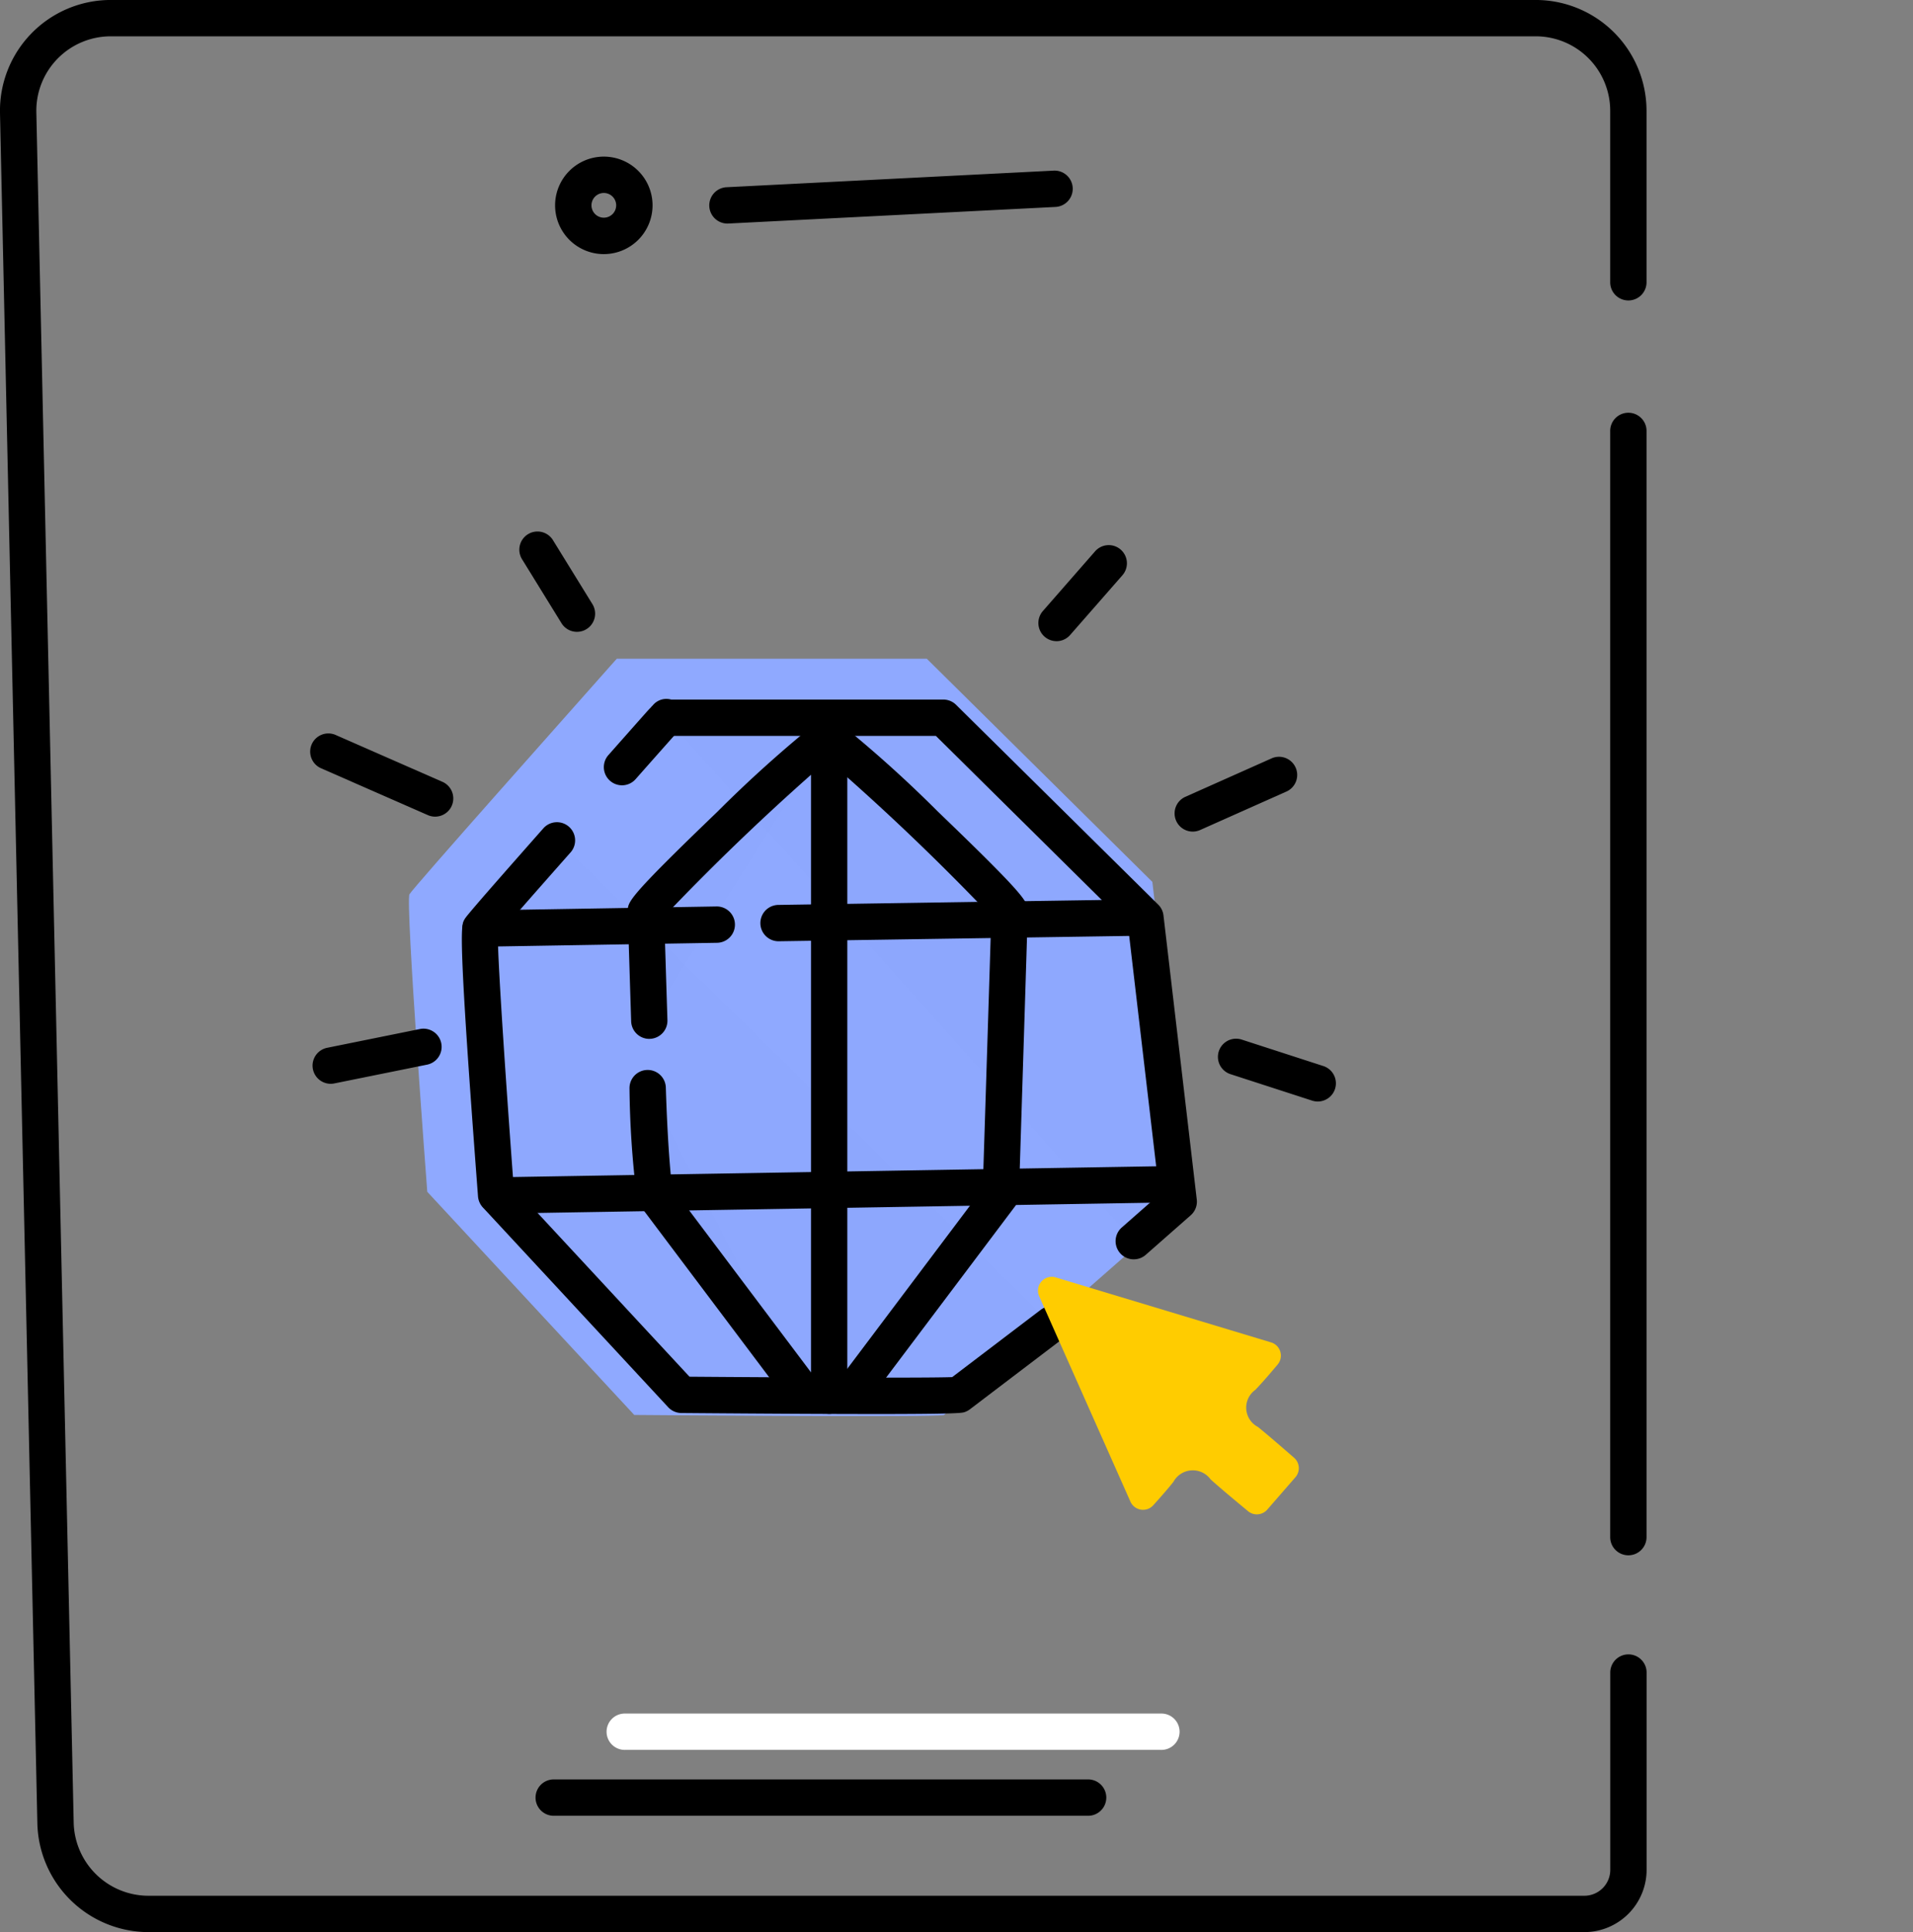 <svg xmlns="http://www.w3.org/2000/svg" xmlns:xlink="http://www.w3.org/1999/xlink" width="108.426" height="109.474" viewBox="0 0 108.426 109.474">
  <rect x="0" y="0" width="108.426" height="109.474" fill="#808080" stroke="none"/>
  <defs>
    <clipPath id="clip-path">
      <rect id="Rettangolo_2556" data-name="Rettangolo 2556" width="108.426" height="109.474" fill="none"/>
    </clipPath>
    <clipPath id="clip-path-2">
      <path id="Tracciato_6787" data-name="Tracciato 6787" d="M241.5,126.618h0v0Z" transform="translate(-241.503 -63.973)" fill="none"/>
    </clipPath>
    <clipPath id="clip-path-3">
      <path id="Tracciato_6791" data-name="Tracciato 6791" d="M82.036,266.516h0Z" transform="translate(-82.036 -266.516)" fill="none"/>
    </clipPath>
    <clipPath id="clip-path-4">
      <rect id="Rettangolo_2539" data-name="Rettangolo 2539" width="3.465" height="3.464" fill="none"/>
    </clipPath>
    <clipPath id="clip-path-5">
      <rect id="Rettangolo_2540" data-name="Rettangolo 2540" width="29.058" height="29.661" fill="none"/>
    </clipPath>
    <clipPath id="clip-path-6">
      <rect id="Rettangolo_2541" data-name="Rettangolo 2541" width="2.509" height="2.822" fill="none"/>
    </clipPath>
    <clipPath id="clip-path-7">
      <rect id="Rettangolo_2542" data-name="Rettangolo 2542" width="32.415" height="31.493" fill="none"/>
    </clipPath>
    <clipPath id="clip-path-8">
      <path id="Tracciato_6802" data-name="Tracciato 6802" d="M122.973,146.455h0v0Z" transform="translate(-122.973 -109.039)" fill="none"/>
    </clipPath>
    <clipPath id="clip-path-9">
      <rect id="Rettangolo_2543" data-name="Rettangolo 2543" width="8.96" height="17.453" fill="none"/>
    </clipPath>
    <clipPath id="clip-path-10">
      <rect id="Rettangolo_2544" data-name="Rettangolo 2544" width="10.383" height="16.163" fill="none"/>
    </clipPath>
    <clipPath id="clip-path-11">
      <rect id="Rettangolo_2545" data-name="Rettangolo 2545" width="10.383" height="37.405" fill="none"/>
    </clipPath>
    <clipPath id="clip-path-12">
      <rect id="Rettangolo_2546" data-name="Rettangolo 2546" width="20.811" height="0.317" fill="none"/>
    </clipPath>
    <clipPath id="clip-path-13">
      <rect id="Rettangolo_2547" data-name="Rettangolo 2547" width="13.41" height="0.224" fill="none"/>
    </clipPath>
    <clipPath id="clip-path-14">
      <rect id="Rettangolo_2548" data-name="Rettangolo 2548" width="37.699" height="0.629" fill="none"/>
    </clipPath>
    <clipPath id="clip-path-15">
      <rect id="Rettangolo_2549" data-name="Rettangolo 2549" width="5.288" height="1.07" fill="none"/>
    </clipPath>
    <clipPath id="clip-path-16">
      <rect id="Rettangolo_2550" data-name="Rettangolo 2550" width="6.029" height="2.644" fill="none"/>
    </clipPath>
    <clipPath id="clip-path-17">
      <rect id="Rettangolo_2551" data-name="Rettangolo 2551" width="2.221" height="3.596" fill="none"/>
    </clipPath>
    <clipPath id="clip-path-18">
      <rect id="Rettangolo_2552" data-name="Rettangolo 2552" width="2.961" height="3.384" fill="none"/>
    </clipPath>
    <clipPath id="clip-path-19">
      <rect id="Rettangolo_2553" data-name="Rettangolo 2553" width="4.865" height="2.168" fill="none"/>
    </clipPath>
    <clipPath id="clip-path-20">
      <rect id="Rettangolo_2554" data-name="Rettangolo 2554" width="4.654" height="1.508" fill="none"/>
    </clipPath>
    <clipPath id="clip-path-21">
      <rect id="Rettangolo_2555" data-name="Rettangolo 2555" width="18.577" height="0.942" fill="none"/>
    </clipPath>
  </defs>
  <g id="Raggruppa_9363" data-name="Raggruppa 9363" transform="translate(0 0)">
    <g id="Raggruppa_14074" data-name="Raggruppa 14074" transform="translate(0 -0.001)">
      <g id="Raggruppa_9428" data-name="Raggruppa 9428">
        <g id="Raggruppa_9427" data-name="Raggruppa 9427" clip-path="url(#clip-path)">
          <path id="Tracciato_6786" data-name="Tracciato 6786" d="M72.435,97.626s.449-.527-2.781,3.125l-4.092,4.613c-2.515,2.843-4.78,5.423-4.884,5.607-.238.421,1.009,16.858,1.009,16.858l11.732,12.644s17.139.141,17.56,0l2.9-2.544,8.168-7.177,2.845-2.5-2.108-17.982L90,97.626Z" transform="translate(-37.47 -60.301)" fill="#8fa9ff"/>
          <g id="Raggruppa_9366" data-name="Raggruppa 9366" transform="translate(92.294 24.448)" opacity="0.006">
            <g id="Raggruppa_9365" data-name="Raggruppa 9365">
              <g id="Raggruppa_9364" data-name="Raggruppa 9364" clip-path="url(#clip-path-2)">
                <line id="Linea_2660" data-name="Linea 2660" y2="62.645" transform="translate(0 0)" fill="#5b523b"/>
              </g>
            </g>
          </g>
          <path id="Tracciato_6788" data-name="Tracciato 6788" d="M239.839,125.984a1.029,1.029,0,0,1-1.03-1.03V62.309a1.03,1.03,0,1,1,2.059,0v62.645a1.029,1.029,0,0,1-1.03,1.03" transform="translate(-147.545 -37.86)"/>
          <path id="Tracciato_6790" data-name="Tracciato 6790" d="M89.8,109.474H8.393a6.312,6.312,0,0,1-6.275-6.139L0,6.413A6.276,6.276,0,0,1,6.276,0H87.047a6.283,6.283,0,0,1,6.276,6.276v9.751a1.03,1.03,0,0,1-2.059,0V6.276a4.222,4.222,0,0,0-4.217-4.217H6.276A4.217,4.217,0,0,0,2.06,6.368l2.117,96.921a4.241,4.241,0,0,0,4.216,4.125H89.8a1.47,1.47,0,0,0,1.468-1.468V94.8a1.03,1.03,0,1,1,2.059,0v11.147a3.532,3.532,0,0,1-3.527,3.527" transform="translate(0)"/>
          <g id="Raggruppa_9372" data-name="Raggruppa 9372" transform="translate(31.351 101.853)" opacity="0.006">
            <g id="Raggruppa_9371" data-name="Raggruppa 9371">
              <g id="Raggruppa_9370" data-name="Raggruppa 9370" clip-path="url(#clip-path-3)">
                <line id="Linea_2661" data-name="Linea 2661" x2="30.353" transform="translate(0 0)" fill="#5b523b"/>
              </g>
            </g>
          </g>
          <path id="Tracciato_6792" data-name="Tracciato 6792" d="M110.725,265.881H80.372a1.03,1.03,0,0,1,0-2.059h30.353a1.03,1.03,0,0,1,0,2.059" transform="translate(-49.02 -162.999)"/>
          <path id="Tracciato_6793" data-name="Tracciato 6793" d="M121.429,256.115H91.076a1.03,1.03,0,1,1,0-2.059h30.353a1.03,1.03,0,1,1,0,2.059" transform="translate(-55.634 -156.965)" fill="#fff"/>
          <g id="Raggruppa_9375" data-name="Raggruppa 9375" transform="translate(32.492 9.905)" opacity="0.006">
            <g id="Raggruppa_9374" data-name="Raggruppa 9374">
              <g id="Raggruppa_9373" data-name="Raggruppa 9373" clip-path="url(#clip-path-4)">
                <path id="Tracciato_6794" data-name="Tracciato 6794" d="M88.485,27.65a1.732,1.732,0,1,1-1.732-1.732,1.732,1.732,0,0,1,1.732,1.732" transform="translate(-85.021 -25.918)" fill="#5b523b"/>
              </g>
            </g>
          </g>
          <path id="Tracciato_6795" data-name="Tracciato 6795" d="M85.088,28.748a2.762,2.762,0,1,1,2.762-2.762,2.765,2.765,0,0,1-2.762,2.762m0-3.464a.7.7,0,1,0,.7.7.7.7,0,0,0-.7-.7" transform="translate(-50.864 -14.349)"/>
          <g id="Raggruppa_9378" data-name="Raggruppa 9378" transform="translate(37.745 40.665)" opacity="0.006">
            <g id="Raggruppa_9377" data-name="Raggruppa 9377">
              <g id="Raggruppa_9376" data-name="Raggruppa 9376" clip-path="url(#clip-path-5)">
                <path id="Tracciato_6796" data-name="Tracciato 6796" d="M98.765,106.406H114.49l11.447,11.321,1.887,16.1-2.547,2.239" transform="translate(-98.765 -106.406)" fill="#5b523b"/>
              </g>
            </g>
          </g>
          <path id="Tracciato_6797" data-name="Tracciato 6797" d="M123.612,135.432a1.03,1.03,0,0,1-.68-1.8l2.141-1.882-1.782-15.206-10.89-10.77H97.1a1.03,1.03,0,0,1,0-2.059h15.724a1.029,1.029,0,0,1,.724.3L125,115.331a1.031,1.031,0,0,1,.3.612l1.887,16.1a1.03,1.03,0,0,1-.343.893l-2.547,2.239a1.026,1.026,0,0,1-.679.256" transform="translate(-59.356 -64.077)"/>
          <g id="Raggruppa_9381" data-name="Raggruppa 9381" transform="translate(35.254 40.641)" opacity="0.006">
            <g id="Raggruppa_9380" data-name="Raggruppa 9380">
              <g id="Raggruppa_9379" data-name="Raggruppa 9379" clip-path="url(#clip-path-6)">
                <path id="Tracciato_6798" data-name="Tracciato 6798" d="M92.249,109.166c2.893-3.27,2.491-2.8,2.491-2.8" transform="translate(-92.249 -106.344)" fill="#5b523b"/>
              </g>
            </g>
          </g>
          <path id="Tracciato_6799" data-name="Tracciato 6799" d="M90.584,108.5a1.03,1.03,0,0,1-.771-1.712c1.128-1.275,1.756-1.982,2.1-2.37.1-.112.208-.234.324-.347.016-.023.034-.045.053-.068l.009.008a.983.983,0,0,1,1.468-.14,1.056,1.056,0,0,1,.089,1.469.986.986,0,0,1-.078.082c-.144.159-.65.725-2.424,2.731a1.027,1.027,0,0,1-.772.347" transform="translate(-55.33 -64.004)"/>
          <g id="Raggruppa_9384" data-name="Raggruppa 9384" transform="translate(27.189 47.594)" opacity="0.006">
            <g id="Raggruppa_9383" data-name="Raggruppa 9383">
              <g id="Raggruppa_9382" data-name="Raggruppa 9382" clip-path="url(#clip-path-7)">
                <path id="Tracciato_6800" data-name="Tracciato 6800" d="M103.561,151.981l-5.256,3.994c-.377.126-15.724,0-15.724,0L72.076,144.654s-1.117-14.718-.9-15.1c.094-.165,2.122-2.475,4.374-5.021" transform="translate(-71.145 -124.538)" fill="#5b523b"/>
              </g>
            </g>
          </g>
          <path id="Tracciato_6801" data-name="Tracciato 6801" d="M91.876,155.4c-2.355,0-5.821-.016-10.939-.058a1.029,1.029,0,0,1-.746-.329L69.685,143.69a1.03,1.03,0,0,1-.272-.622c-1.141-15.03-.97-15.331-.773-15.68.085-.151.173-.306,4.5-5.2a1.03,1.03,0,0,1,1.542,1.364c-2.841,3.211-3.816,4.341-4.145,4.734-.009,1.555.525,9.256.9,14.263L81.4,153.285c5.3.042,13.33.08,14.889.023L101.3,149.5a1.029,1.029,0,1,1,1.246,1.639l-5.256,3.995a1.043,1.043,0,0,1-.3.157c-.135.045-.333.11-5.118.11" transform="translate(-42.32 -75.28)"/>
          <g id="Raggruppa_9387" data-name="Raggruppa 9387" transform="translate(46.996 41.671)" opacity="0.006">
            <g id="Raggruppa_9386" data-name="Raggruppa 9386">
              <g id="Raggruppa_9385" data-name="Raggruppa 9385" clip-path="url(#clip-path-8)">
                <line id="Linea_2662" data-name="Linea 2662" y2="37.416" transform="translate(0 0)" fill="#5b523b"/>
              </g>
            </g>
          </g>
          <path id="Tracciato_6803" data-name="Tracciato 6803" d="M121.309,145.82a1.029,1.029,0,0,1-1.03-1.03V107.375a1.03,1.03,0,1,1,2.059,0v37.416a1.029,1.029,0,0,1-1.03,1.03" transform="translate(-74.313 -65.704)"/>
          <g id="Raggruppa_9390" data-name="Raggruppa 9390" transform="translate(36.707 61.623)" opacity="0.006">
            <g id="Raggruppa_9389" data-name="Raggruppa 9389">
              <g id="Raggruppa_9388" data-name="Raggruppa 9388" clip-path="url(#clip-path-9)">
                <path id="Tracciato_6804" data-name="Tracciato 6804" d="M96.051,161.247a53.19,53.19,0,0,0,.408,6.087l8.552,11.366" transform="translate(-96.051 -161.247)" fill="#5b523b"/>
              </g>
            </g>
          </g>
          <path id="Tracciato_6805" data-name="Tracciato 6805" d="M103.348,178.066a1.029,1.029,0,0,1-.824-.41L93.973,166.29a1.034,1.034,0,0,1-.192-.446,53.725,53.725,0,0,1-.422-6.228,1.03,1.03,0,0,1,2.058-.065c.108,3.43.288,5.134.362,5.713l8.392,11.153a1.03,1.03,0,0,1-.822,1.649" transform="translate(-57.68 -97.961)"/>
          <g id="Raggruppa_9393" data-name="Raggruppa 9393" transform="translate(36.612 41.671)" opacity="0.006">
            <g id="Raggruppa_9392" data-name="Raggruppa 9392">
              <g id="Raggruppa_9391" data-name="Raggruppa 9391" clip-path="url(#clip-path-10)">
                <path id="Tracciato_6806" data-name="Tracciato 6806" d="M106.186,109.039c-1.132.629-10.383,9.56-10.383,9.937,0,.157.088,2.984.19,6.225" transform="translate(-95.803 -109.039)" fill="#5b523b"/>
              </g>
            </g>
          </g>
          <path id="Tracciato_6807" data-name="Tracciato 6807" d="M94.328,124.567a1.029,1.029,0,0,1-1.029-1c-.19-6.037-.19-6.2-.19-6.258,0-.5,0-.731,5.083-5.617a70.5,70.5,0,0,1,5.83-5.221,1.03,1.03,0,0,1,1,1.8,134.5,134.5,0,0,0-9.848,9.353c.016.571.062,2.081.181,5.879a1.03,1.03,0,0,1-1,1.062h-.032" transform="translate(-57.526 -65.703)"/>
          <g id="Raggruppa_9396" data-name="Raggruppa 9396" transform="translate(46.839 41.671)" opacity="0.006">
            <g id="Raggruppa_9395" data-name="Raggruppa 9395">
              <g id="Raggruppa_9394" data-name="Raggruppa 9394" clip-path="url(#clip-path-11)">
                <path id="Tracciato_6808" data-name="Tracciato 6808" d="M122.563,109.039c1.132.629,10.383,9.56,10.383,9.937s-.5,16.1-.5,16.1l-8.552,11.366" transform="translate(-122.563 -109.039)" fill="#5b523b"/>
              </g>
            </g>
          </g>
          <path id="Tracciato_6809" data-name="Tracciato 6809" d="M122.247,145.811a1.03,1.03,0,0,1-.822-1.649l8.356-11.105c.133-4.161.431-13.556.484-15.429a134.3,134.3,0,0,0-9.85-9.353,1.04,1.04,0,0,1-.379-1.4,1.019,1.019,0,0,1,1.382-.394,70.512,70.512,0,0,1,5.83,5.221c5.083,4.885,5.083,5.115,5.083,5.617,0,.383-.452,14.523-.5,16.134a1.033,1.033,0,0,1-.206.586L123.07,145.4a1.029,1.029,0,0,1-.824.411" transform="translate(-74.08 -65.706)"/>
          <g id="Raggruppa_9399" data-name="Raggruppa 9399" transform="translate(44.104 51.986)" opacity="0.006">
            <g id="Raggruppa_9398" data-name="Raggruppa 9398">
              <g id="Raggruppa_9397" data-name="Raggruppa 9397" clip-path="url(#clip-path-12)">
                <line id="Linea_2663" data-name="Linea 2663" y1="0.317" x2="20.811" transform="translate(0 0)" fill="#5b523b"/>
              </g>
            </g>
          </g>
          <path id="Tracciato_6810" data-name="Tracciato 6810" d="M113.742,135.712a1.03,1.03,0,0,1-.015-2.059l20.811-.317a1.03,1.03,0,0,1,.031,2.059l-20.811.317h-.016" transform="translate(-69.638 -82.379)"/>
          <g id="Raggruppa_9402" data-name="Raggruppa 9402" transform="translate(27.216 52.391)" opacity="0.006">
            <g id="Raggruppa_9401" data-name="Raggruppa 9401">
              <g id="Raggruppa_9400" data-name="Raggruppa 9400" clip-path="url(#clip-path-13)">
                <line id="Linea_2664" data-name="Linea 2664" y1="0.224" x2="13.41" transform="translate(0 0)" fill="#5b523b"/>
              </g>
            </g>
          </g>
          <path id="Tracciato_6811" data-name="Tracciato 6811" d="M69.551,136.679a1.03,1.03,0,0,1-.017-2.059l13.41-.224a1.029,1.029,0,1,1,.034,2.059l-13.41.224h-.018" transform="translate(-42.335 -83.035)"/>
          <g id="Raggruppa_9405" data-name="Raggruppa 9405" transform="translate(28.146 67.112)" opacity="0.006">
            <g id="Raggruppa_9404" data-name="Raggruppa 9404">
              <g id="Raggruppa_9403" data-name="Raggruppa 9403" clip-path="url(#clip-path-14)">
                <line id="Linea_2665" data-name="Linea 2665" y1="0.629" x2="37.699" transform="translate(0 0)" fill="#5b523b"/>
              </g>
            </g>
          </g>
          <path id="Tracciato_6812" data-name="Tracciato 6812" d="M71.985,175.6a1.03,1.03,0,0,1-.017-2.059l37.7-.629a1.03,1.03,0,1,1,.034,2.059L72,175.6h-.018" transform="translate(-43.839 -106.834)"/>
          <g id="Raggruppa_9408" data-name="Raggruppa 9408" transform="translate(18.74 59.309)" opacity="0.006">
            <g id="Raggruppa_9407" data-name="Raggruppa 9407">
              <g id="Raggruppa_9406" data-name="Raggruppa 9406" clip-path="url(#clip-path-15)">
                <line id="Linea_2666" data-name="Linea 2666" x1="5.288" y2="1.07" transform="translate(0 0)" fill="#5b523b"/>
              </g>
            </g>
          </g>
          <path id="Tracciato_6813" data-name="Tracciato 6813" d="M47.37,155.628a1.03,1.03,0,0,1-.2-2.039l5.288-1.07a1.03,1.03,0,0,1,.409,2.018l-5.288,1.07a1.048,1.048,0,0,1-.205.021" transform="translate(-28.631 -94.219)"/>
          <g id="Raggruppa_9411" data-name="Raggruppa 9411" transform="translate(18.634 42.598)" opacity="0.006">
            <g id="Raggruppa_9410" data-name="Raggruppa 9410">
              <g id="Raggruppa_9409" data-name="Raggruppa 9409" clip-path="url(#clip-path-16)">
                <line id="Linea_2667" data-name="Linea 2667" x1="6.029" y1="2.644" transform="translate(0 0)" fill="#5b523b"/>
              </g>
            </g>
          </g>
          <path id="Tracciato_6814" data-name="Tracciato 6814" d="M53.123,113.475a1.024,1.024,0,0,1-.413-.087l-6.028-2.644a1.03,1.03,0,1,1,.827-1.886l6.028,2.644a1.03,1.03,0,0,1-.414,1.973" transform="translate(-28.461 -67.203)"/>
          <g id="Raggruppa_9414" data-name="Raggruppa 9414" transform="translate(30.48 31.176)" opacity="0.006">
            <g id="Raggruppa_9413" data-name="Raggruppa 9413">
              <g id="Raggruppa_9412" data-name="Raggruppa 9412" clip-path="url(#clip-path-17)">
                <line id="Linea_2668" data-name="Linea 2668" x1="2.221" y1="3.596" transform="translate(0 0)" fill="#5b523b"/>
              </g>
            </g>
          </g>
          <path id="Tracciato_6815" data-name="Tracciato 6815" d="M80.313,84.537a1.028,1.028,0,0,1-.877-.489l-2.221-3.6a1.03,1.03,0,1,1,1.752-1.082l2.221,3.6a1.03,1.03,0,0,1-.875,1.571" transform="translate(-47.611 -48.736)"/>
          <g id="Raggruppa_9417" data-name="Raggruppa 9417" transform="translate(59.882 31.916)" opacity="0.006">
            <g id="Raggruppa_9416" data-name="Raggruppa 9416">
              <g id="Raggruppa_9415" data-name="Raggruppa 9415" clip-path="url(#clip-path-18)">
                <line id="Linea_2669" data-name="Linea 2669" y1="3.384" x2="2.961" transform="translate(0 0)" fill="#5b523b"/>
              </g>
            </g>
          </g>
          <path id="Tracciato_6816" data-name="Tracciato 6816" d="M155.027,86.263a1.03,1.03,0,0,1-.774-1.707l2.961-3.384a1.029,1.029,0,1,1,1.549,1.356L155.8,85.912a1.026,1.026,0,0,1-.775.352" transform="translate(-95.146 -49.933)"/>
          <g id="Raggruppa_9420" data-name="Raggruppa 9420" transform="translate(67.603 43.92)" opacity="0.006">
            <g id="Raggruppa_9419" data-name="Raggruppa 9419">
              <g id="Raggruppa_9418" data-name="Raggruppa 9418" clip-path="url(#clip-path-19)">
                <line id="Linea_2670" data-name="Linea 2670" y1="2.168" x2="4.865" transform="translate(0 0)" fill="#5b523b"/>
              </g>
            </g>
          </g>
          <path id="Tracciato_6817" data-name="Tracciato 6817" d="M175.231,116.458a1.03,1.03,0,0,1-.42-1.97l4.865-2.168a1.03,1.03,0,1,1,.838,1.881l-4.865,2.168a1.025,1.025,0,0,1-.418.089" transform="translate(-107.628 -69.339)"/>
          <g id="Raggruppa_9423" data-name="Raggruppa 9423" transform="translate(70.036 59.876)" opacity="0.006">
            <g id="Raggruppa_9422" data-name="Raggruppa 9422">
              <g id="Raggruppa_9421" data-name="Raggruppa 9421" clip-path="url(#clip-path-20)">
                <line id="Linea_2671" data-name="Linea 2671" x2="4.654" y2="1.508" transform="translate(0 0)" fill="#5b523b"/>
              </g>
            </g>
          </g>
          <path id="Tracciato_6818" data-name="Tracciato 6818" d="M186.25,157.548a1.023,1.023,0,0,1-.318-.05l-4.654-1.508a1.03,1.03,0,0,1,.635-1.959l4.654,1.508a1.03,1.03,0,0,1-.317,2.009" transform="translate(-111.56 -95.135)"/>
          <g id="Raggruppa_9426" data-name="Raggruppa 9426" transform="translate(41.224 10.695)" opacity="0.006">
            <g id="Raggruppa_9425" data-name="Raggruppa 9425">
              <g id="Raggruppa_9424" data-name="Raggruppa 9424" clip-path="url(#clip-path-21)">
                <line id="Linea_2672" data-name="Linea 2672" y1="0.942" x2="18.577" transform="translate(0 0)" fill="#5b523b"/>
              </g>
            </g>
          </g>
          <path id="Tracciato_6819" data-name="Tracciato 6819" d="M106.2,28.294a1.03,1.03,0,0,1-.051-2.058l18.577-.942a1.03,1.03,0,0,1,.1,2.057l-18.577.942H106.2" transform="translate(-64.981 -15.626)"/>
          <path id="Tracciato_6820" data-name="Tracciato 6820" d="M154.935,189.334l12.209,3.683a.783.783,0,0,1,.372,1.253c-.431.512-.835.988-1.267,1.438a1.235,1.235,0,0,0,.151,2.1c.667.545,1.316,1.112,2.047,1.744a.784.784,0,0,1,.081,1.1l-1.6,1.839a.783.783,0,0,1-1.092.088c-.754-.628-1.45-1.2-2.12-1.8a1.249,1.249,0,0,0-2.106.138c-.354.444-.731.869-1.138,1.322a.782.782,0,0,1-1.3-.2L154,190.4a.781.781,0,0,1,.939-1.065" transform="translate(-95.101 -116.956)" fill="#fc0"/>
        </g>
      </g>
    </g>
  </g>
</svg>
